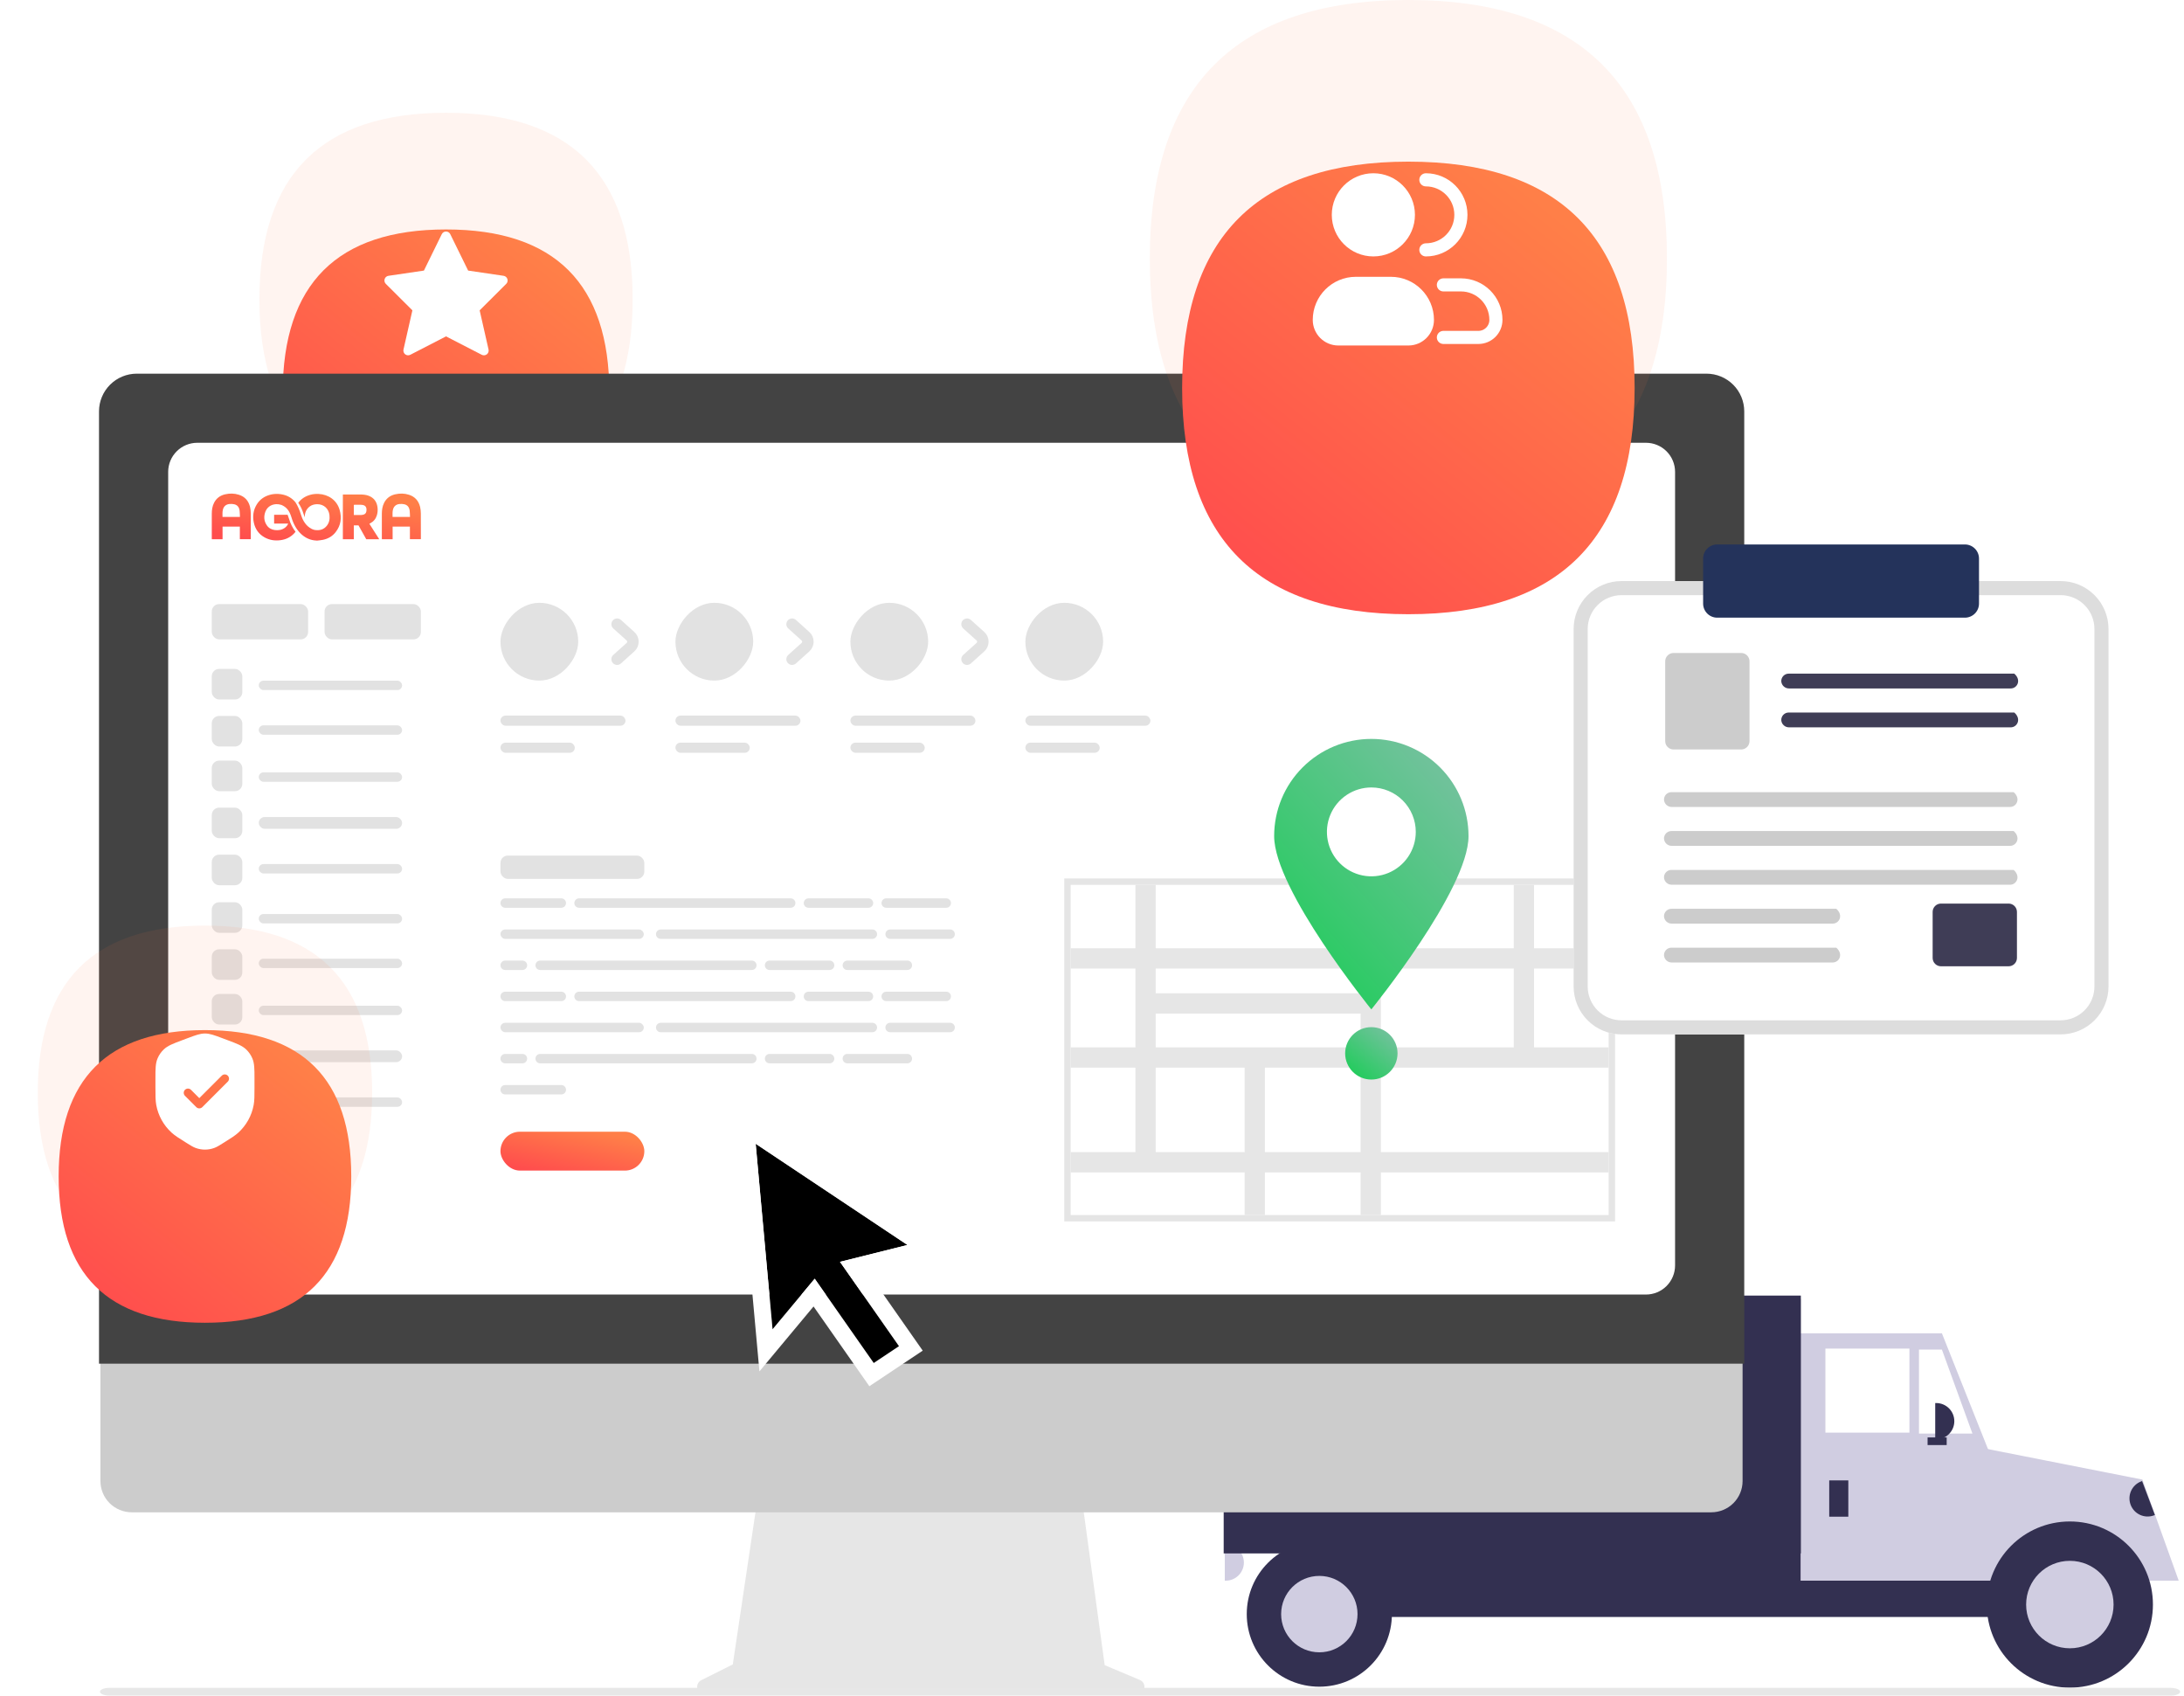 <svg width="572" height="444" viewBox="0 0 572 444" fill="none" xmlns="http://www.w3.org/2000/svg">
<path opacity="0.08" d="M165.699 78.413C165.699 111 149.405 127.294 116.818 127.294C84.231 127.294 67.938 111 67.938 78.413C67.938 45.826 84.231 29.532 116.818 29.532C149.405 29.532 165.699 45.826 165.699 78.413Z" fill="#FF714A"/>
<g filter="url(#filter0_d_2506_34000)">
<path d="M159.588 78.413C159.588 106.927 145.331 121.184 116.818 121.184C88.304 121.184 74.047 106.927 74.047 78.413C74.047 49.9 88.304 35.643 116.818 35.643C145.331 35.643 159.588 49.9 159.588 78.413Z" fill="url(#paint0_linear_2506_34000)"/>
</g>
<path fill-rule="evenodd" clip-rule="evenodd" d="M117.93 61.318C117.722 60.892 117.29 60.623 116.816 60.623C116.343 60.623 115.91 60.892 115.702 61.318L111.025 70.853L101.742 72.22C101.277 72.288 100.891 72.613 100.744 73.059C100.597 73.505 100.714 73.996 101.047 74.327L108.007 81.262L105.677 91.525C105.57 91.996 105.746 92.486 106.127 92.781C106.508 93.077 107.027 93.124 107.456 92.903L116.816 88.082L126.177 92.903C126.606 93.124 127.124 93.077 127.505 92.781C127.887 92.486 128.062 91.996 127.955 91.525L125.625 81.262L132.585 74.327C132.918 73.996 133.035 73.505 132.888 73.059C132.741 72.613 132.355 72.288 131.89 72.22L122.607 70.853L117.93 61.318Z" fill="white"/>
<g clip-path="url(#clip0_2506_34000)">
<path d="M560.863 389.396H517.348V406.401H560.863V389.396Z" fill="#333051"/>
<path d="M556.86 404.4H342.285V423.407H556.86V404.4Z" fill="#333051"/>
<path d="M521.6 413.904H470.082V349.132H508.596L521.6 381.8V413.904Z" fill="#D0CDE1"/>
<path d="M500.09 353.133H478.082V375.14H500.09V353.133Z" fill="white"/>
<path d="M516.595 375.39H502.59V353.383H508.592L516.595 375.39Z" fill="white"/>
<path d="M484.084 387.645H479.082V397.148H484.084V387.645Z" fill="#333051"/>
<path d="M506.844 367.388H507.094C508.354 367.388 509.563 367.888 510.454 368.779C511.345 369.671 511.845 370.879 511.845 372.139C511.845 373.4 511.345 374.608 510.454 375.499C509.563 376.39 508.354 376.891 507.094 376.891H506.844V367.388Z" fill="#333051"/>
<path d="M320.777 404.4H321.027C322.288 404.4 323.496 404.901 324.387 405.792C325.278 406.683 325.779 407.892 325.779 409.152C325.779 410.412 325.278 411.621 324.387 412.512C323.496 413.403 322.288 413.904 321.027 413.904H320.777V404.4Z" fill="#D0CDE1"/>
<path d="M541.606 404.329C549.228 404.329 556.084 408.021 560.841 413.904H570.616L561.113 387.431L516.848 378.701L518.098 413.904H522.371C527.128 408.021 533.984 404.329 541.606 404.329Z" fill="#D0CDE1"/>
<path d="M542.105 441.914C554.122 441.914 563.863 432.172 563.863 420.156C563.863 408.14 554.122 398.398 542.105 398.398C530.089 398.398 520.348 408.14 520.348 420.156C520.348 432.172 530.089 441.914 542.105 441.914Z" fill="#333051"/>
<path d="M542.104 431.608C548.428 431.608 553.555 426.481 553.555 420.156C553.555 413.832 548.428 408.705 542.104 408.705C535.779 408.705 530.652 413.832 530.652 420.156C530.652 426.481 535.779 431.608 542.104 431.608Z" fill="#D0CDE1"/>
<path d="M345.538 441.664C356.035 441.664 364.544 433.154 364.544 422.657C364.544 412.16 356.035 403.65 345.538 403.65C335.041 403.65 326.531 412.16 326.531 422.657C326.531 433.154 335.041 441.664 345.538 441.664Z" fill="#333051"/>
<path d="M345.539 432.661C351.063 432.661 355.542 428.183 355.542 422.658C355.542 417.133 351.063 412.654 345.539 412.654C340.014 412.654 335.535 417.133 335.535 422.658C335.535 428.183 340.014 432.661 345.539 432.661Z" fill="#D0CDE1"/>
<path d="M471.582 340.129H461.078V415.905H471.582V340.129Z" fill="#333051"/>
<path d="M471.65 339.251H320.488V406.764H471.65V339.251Z" fill="#333051"/>
<path d="M509.845 376.391H504.844V378.391H509.845V376.391Z" fill="#333051"/>
<path d="M564.383 396.707L564.149 396.796C562.97 397.241 561.663 397.201 560.514 396.682C559.365 396.164 558.469 395.211 558.024 394.032C557.578 392.853 557.618 391.546 558.137 390.397C558.655 389.248 559.608 388.353 560.787 387.907L561.021 387.818L564.383 396.707Z" fill="#333051"/>
<path d="M298.544 439.905L289.325 436.027L283 389.858H198.776L191.921 435.838L183.673 439.958C183.278 440.155 182.961 440.48 182.774 440.879C182.587 441.278 182.541 441.729 182.642 442.158C182.744 442.587 182.987 442.969 183.333 443.242C183.679 443.516 184.107 443.665 184.549 443.665H297.785C298.237 443.665 298.675 443.509 299.025 443.222C299.375 442.936 299.615 442.538 299.705 442.095C299.794 441.653 299.728 441.193 299.516 440.793C299.305 440.394 298.961 440.08 298.544 439.905Z" fill="#E6E6E6"/>
<path d="M448.214 396H34.483C32.312 395.995 30.232 395.13 28.699 393.595C27.166 392.06 26.305 389.981 26.305 387.812V329.533H456.392V387.812C456.392 389.981 455.531 392.06 453.998 393.595C452.465 395.13 450.385 395.995 448.214 396Z" fill="#CCCCCC"/>
<path d="M456.828 357.078H25.93V107.715C25.933 105.098 26.975 102.589 28.827 100.739C30.68 98.888 33.191 97.848 35.811 97.845H446.946C449.566 97.848 452.077 98.888 453.93 100.739C455.782 102.589 456.825 105.098 456.828 107.715V357.078Z" fill="#434343"/>
<path d="M431.091 338.979H51.665C49.645 338.976 47.709 338.174 46.281 336.748C44.852 335.321 44.049 333.387 44.047 331.369V123.552C44.049 121.535 44.852 119.6 46.281 118.174C47.709 116.747 49.645 115.945 51.665 115.942H431.091C433.111 115.945 435.047 116.747 436.475 118.174C437.903 119.6 438.706 121.535 438.709 123.552V331.369C438.706 333.387 437.903 335.321 436.475 336.748C435.047 338.174 433.111 338.976 431.091 338.979Z" fill="white"/>
<rect x="131.074" y="296.34" width="37.679" height="10.184" rx="5.092" fill="url(#paint1_linear_2506_34000)"/>
<rect x="55.465" y="158.184" width="25.23" height="9.236" rx="1.927" fill="#E2E2E2"/>
<rect x="55.465" y="175.156" width="8" height="8.004" rx="1.927" fill="#E2E2E2"/>
<rect x="55.465" y="236.257" width="8" height="8.004" rx="1.927" fill="#E2E2E2"/>
<rect x="55.465" y="187.47" width="8" height="8.004" rx="1.927" fill="#E2E2E2"/>
<rect x="55.465" y="248.571" width="8" height="8.004" rx="1.927" fill="#E2E2E2"/>
<rect x="55.465" y="199.169" width="8" height="8.004" rx="1.927" fill="#E2E2E2"/>
<rect x="55.465" y="260.27" width="8" height="8.004" rx="1.927" fill="#E2E2E2"/>
<rect x="55.465" y="211.482" width="8" height="8.004" rx="1.927" fill="#E2E2E2"/>
<rect x="55.465" y="272.584" width="8" height="8.004" rx="1.927" fill="#E2E2E2"/>
<rect x="55.465" y="223.797" width="8" height="8.004" rx="1.927" fill="#E2E2E2"/>
<rect x="55.465" y="284.897" width="8" height="8.004" rx="1.927" fill="#E2E2E2"/>
<rect x="67.773" y="178.234" width="37.537" height="2.463" rx="1.231" fill="#E2E2E2"/>
<path d="M131.074 236.47C131.074 235.79 131.626 235.238 132.306 235.238H147.013C147.693 235.238 148.244 235.79 148.244 236.47C148.244 237.15 147.693 237.701 147.013 237.701H132.306C131.626 237.701 131.074 237.15 131.074 236.47Z" fill="#E2E2E2"/>
<path d="M131.074 260.91C131.074 260.23 131.626 259.679 132.306 259.679H147.013C147.693 259.679 148.244 260.23 148.244 260.91C148.244 261.59 147.693 262.142 147.013 262.142H132.306C131.626 262.142 131.074 261.59 131.074 260.91Z" fill="#E2E2E2"/>
<path d="M131.074 285.351C131.074 284.67 131.626 284.119 132.306 284.119H147.013C147.693 284.119 148.244 284.67 148.244 285.351C148.244 286.031 147.693 286.582 147.013 286.582H132.306C131.626 286.582 131.074 286.031 131.074 285.351Z" fill="#E2E2E2"/>
<path d="M150.422 236.47C150.422 235.79 150.973 235.238 151.653 235.238H207.094C207.774 235.238 208.326 235.79 208.326 236.47C208.326 237.15 207.774 237.701 207.094 237.701H151.653C150.973 237.701 150.422 237.15 150.422 236.47Z" fill="#E2E2E2"/>
<path d="M150.422 260.91C150.422 260.23 150.973 259.679 151.653 259.679H207.094C207.774 259.679 208.326 260.23 208.326 260.91C208.326 261.59 207.774 262.142 207.094 262.142H151.653C150.973 262.142 150.422 261.59 150.422 260.91Z" fill="#E2E2E2"/>
<path d="M140.238 252.763C140.238 252.083 140.79 251.531 141.47 251.531H196.911C197.591 251.531 198.142 252.083 198.142 252.763C198.142 253.443 197.591 253.994 196.911 253.994H141.47C140.79 253.994 140.238 253.443 140.238 252.763Z" fill="#E2E2E2"/>
<path d="M140.238 277.204C140.238 276.524 140.79 275.973 141.47 275.973H196.911C197.591 275.973 198.142 276.524 198.142 277.204C198.142 277.884 197.591 278.435 196.911 278.435H141.47C140.79 278.435 140.238 277.884 140.238 277.204Z" fill="#E2E2E2"/>
<path d="M171.809 244.616C171.809 243.936 172.36 243.385 173.04 243.385H228.481C229.161 243.385 229.712 243.936 229.712 244.616C229.712 245.296 229.161 245.848 228.481 245.848H173.04C172.36 245.848 171.809 245.296 171.809 244.616Z" fill="#E2E2E2"/>
<path d="M171.809 269.057C171.809 268.377 172.36 267.825 173.04 267.825H228.481C229.161 267.825 229.712 268.377 229.712 269.057C229.712 269.737 229.161 270.288 228.481 270.288H173.04C172.36 270.288 171.809 269.737 171.809 269.057Z" fill="#E2E2E2"/>
<path d="M210.504 236.47C210.504 235.79 211.055 235.238 211.735 235.238H227.461C228.141 235.238 228.692 235.79 228.692 236.47C228.692 237.15 228.141 237.701 227.461 237.701H211.735C211.055 237.701 210.504 237.15 210.504 236.47Z" fill="#E2E2E2"/>
<path d="M210.504 260.91C210.504 260.23 211.055 259.679 211.735 259.679H227.461C228.141 259.679 228.692 260.23 228.692 260.91C228.692 261.59 228.141 262.142 227.461 262.142H211.735C211.055 262.142 210.504 261.59 210.504 260.91Z" fill="#E2E2E2"/>
<path d="M200.32 252.763C200.32 252.083 200.872 251.531 201.552 251.531H217.277C217.957 251.531 218.509 252.083 218.509 252.763C218.509 253.443 217.957 253.994 217.277 253.994H201.552C200.872 253.994 200.32 253.443 200.32 252.763Z" fill="#E2E2E2"/>
<path d="M200.32 277.204C200.32 276.524 200.872 275.973 201.552 275.973H217.277C217.957 275.973 218.509 276.524 218.509 277.204C218.509 277.884 217.957 278.435 217.277 278.435H201.552C200.872 278.435 200.32 277.884 200.32 277.204Z" fill="#E2E2E2"/>
<path d="M231.891 244.616C231.891 243.936 232.442 243.385 233.122 243.385H248.847C249.528 243.385 250.079 243.936 250.079 244.616C250.079 245.296 249.528 245.848 248.847 245.848H233.122C232.442 245.848 231.891 245.296 231.891 244.616Z" fill="#E2E2E2"/>
<path d="M231.891 269.057C231.891 268.377 232.442 267.825 233.122 267.825H248.847C249.528 267.825 250.079 268.377 250.079 269.057C250.079 269.737 249.528 270.288 248.847 270.288H233.122C232.442 270.288 231.891 269.737 231.891 269.057Z" fill="#E2E2E2"/>
<path d="M230.871 236.47C230.871 235.79 231.422 235.238 232.103 235.238H247.828C248.508 235.238 249.059 235.79 249.059 236.47C249.059 237.15 248.508 237.701 247.828 237.701H232.103C231.422 237.701 230.871 237.15 230.871 236.47Z" fill="#E2E2E2"/>
<path d="M230.871 260.91C230.871 260.23 231.422 259.679 232.103 259.679H247.828C248.508 259.679 249.059 260.23 249.059 260.91C249.059 261.59 248.508 262.142 247.828 262.142H232.103C231.422 262.142 230.871 261.59 230.871 260.91Z" fill="#E2E2E2"/>
<path d="M220.688 252.763C220.688 252.083 221.239 251.531 221.919 251.531H237.644C238.324 251.531 238.876 252.083 238.876 252.763C238.876 253.443 238.324 253.994 237.644 253.994H221.919C221.239 253.994 220.688 253.443 220.688 252.763Z" fill="#E2E2E2"/>
<path d="M220.688 277.204C220.688 276.524 221.239 275.973 221.919 275.973H237.644C238.324 275.973 238.876 276.524 238.876 277.204C238.876 277.884 238.324 278.435 237.644 278.435H221.919C221.239 278.435 220.688 277.884 220.688 277.204Z" fill="#E2E2E2"/>
<rect x="131.074" y="224.036" width="37.679" height="6.11" rx="1.927" fill="#E2E2E2"/>
<rect x="67.773" y="239.336" width="37.537" height="2.463" rx="1.231" fill="#E2E2E2"/>
<rect x="67.773" y="189.933" width="37.537" height="2.463" rx="1.231" fill="#E2E2E2"/>
<rect x="131.074" y="243.385" width="37.537" height="2.463" rx="1.231" fill="#E2E2E2"/>
<rect x="131.074" y="267.825" width="37.537" height="2.463" rx="1.231" fill="#E2E2E2"/>
<rect x="67.773" y="251.033" width="37.537" height="2.463" rx="1.231" fill="#E2E2E2"/>
<rect x="67.773" y="202.247" width="37.537" height="2.463" rx="1.231" fill="#E2E2E2"/>
<path d="M131.074 252.764C131.074 252.084 131.626 251.532 132.306 251.532H136.829C137.509 251.532 138.061 252.084 138.061 252.764C138.061 253.444 137.509 253.995 136.829 253.995H132.306C131.626 253.995 131.074 253.444 131.074 252.764Z" fill="#E2E2E2"/>
<path d="M131.074 277.204C131.074 276.524 131.626 275.973 132.306 275.973H136.829C137.509 275.973 138.061 276.524 138.061 277.204C138.061 277.884 137.509 278.435 136.829 278.435H132.306C131.626 278.435 131.074 277.884 131.074 277.204Z" fill="#E2E2E2"/>
<rect x="67.773" y="263.348" width="37.537" height="2.463" rx="1.231" fill="#E2E2E2"/>
<rect x="67.773" y="213.945" width="37.537" height="3.079" rx="1.539" fill="#E2E2E2"/>
<rect x="67.773" y="275.047" width="37.537" height="3.079" rx="1.539" fill="#E2E2E2"/>
<rect x="67.773" y="226.26" width="37.537" height="2.463" rx="1.231" fill="#E2E2E2"/>
<rect x="67.773" y="287.36" width="37.537" height="2.463" rx="1.231" fill="#E2E2E2"/>
<rect x="85.004" y="158.184" width="25.23" height="9.236" rx="1.927" fill="#E2E2E2"/>
<path d="M568.557 443.999H28.727C28.174 444.004 27.632 443.933 27.187 443.796C26.742 443.659 26.417 443.465 26.264 443.243C26.169 443.092 26.158 442.935 26.232 442.782C26.306 442.629 26.463 442.485 26.691 442.361C26.92 442.238 27.213 442.138 27.549 442.069C27.884 442 28.253 441.964 28.628 441.964H568.357C568.94 441.955 569.513 442.029 569.982 442.174C570.452 442.318 570.79 442.525 570.942 442.76C571.021 442.909 571.019 443.063 570.936 443.211C570.853 443.36 570.691 443.499 570.462 443.618C570.233 443.737 569.943 443.833 569.614 443.899C569.284 443.965 568.922 443.999 568.557 443.999Z" fill="#E7E7E7"/>
<path fill-rule="evenodd" clip-rule="evenodd" d="M62.842 135.365C62.816 134.805 62.822 134.28 62.761 133.765C62.655 132.866 62.231 132.259 61.382 132.051C60.972 131.951 60.526 131.933 60.106 131.973C59.147 132.065 58.548 132.626 58.355 133.546C58.23 134.144 58.271 134.749 58.275 135.365H62.842ZM62.817 141.191V137.893H58.289V141.194H55.482C55.477 141.112 55.467 141.029 55.467 140.945C55.466 138.792 55.461 136.64 55.469 134.487C55.472 133.513 55.611 132.562 56.053 131.679C56.665 130.459 57.664 129.736 58.958 129.438C60.158 129.162 61.36 129.171 62.551 129.547C64.142 130.05 65.105 131.146 65.49 132.756C65.624 133.318 65.673 133.911 65.679 134.49C65.7 136.668 65.687 138.846 65.687 141.023C65.687 141.072 65.681 141.12 65.676 141.191H62.817Z" fill="url(#paint2_linear_2506_34000)"/>
<path fill-rule="evenodd" clip-rule="evenodd" d="M107.383 135.365C107.357 134.805 107.363 134.28 107.302 133.765C107.196 132.866 106.771 132.259 105.922 132.051C105.513 131.951 105.067 131.933 104.646 131.973C103.687 132.065 103.089 132.626 102.896 133.546C102.77 134.144 102.812 134.749 102.816 135.365H107.383ZM107.358 141.191V137.893H102.83V141.194H100.023C100.017 141.112 100.008 141.029 100.008 140.945C100.007 138.792 100.002 136.64 100.01 134.487C100.013 133.513 100.151 132.562 100.594 131.679C101.206 130.459 102.205 129.736 103.499 129.438C104.699 129.162 105.901 129.171 107.091 129.547C108.682 130.05 109.645 131.146 110.031 132.756C110.165 133.318 110.214 133.911 110.22 134.49C110.241 136.668 110.228 138.846 110.228 141.023C110.228 141.072 110.221 141.12 110.217 141.191H107.358Z" fill="url(#paint3_linear_2506_34000)"/>
<path fill-rule="evenodd" clip-rule="evenodd" d="M92.673 134.852C93.325 134.852 93.961 134.873 94.595 134.847C95.643 134.805 96.042 134.342 95.982 133.284C95.952 132.759 95.642 132.37 95.136 132.255C94.923 132.206 94.701 132.182 94.483 132.178C93.955 132.167 93.427 132.172 92.899 132.175C92.819 132.176 92.738 132.193 92.673 132.2V134.852ZM89.798 129.484C90.666 129.484 91.514 129.483 92.36 129.484C93.172 129.485 93.984 129.466 94.796 129.494C95.607 129.522 96.4 129.671 97.12 130.083C98.144 130.668 98.688 131.581 98.857 132.738C98.966 133.484 98.919 134.225 98.699 134.946C98.415 135.877 97.833 136.567 96.977 137.018C96.901 137.057 96.825 137.095 96.736 137.139C97.594 138.484 98.446 139.821 99.32 141.194H95.921C95.253 140.001 94.574 138.788 93.888 137.562H92.665V141.195H89.798V129.484Z" fill="url(#paint4_linear_2506_34000)"/>
<path fill-rule="evenodd" clip-rule="evenodd" d="M88.942 133.486C88.204 130.941 85.983 129.463 83.44 129.337C82.713 129.302 81.995 129.365 81.291 129.559C79.988 129.917 78.909 130.593 78.115 131.658C78.695 132.481 79.173 133.458 79.52 134.62C79.612 134.931 79.714 135.214 79.821 135.485C79.787 134.339 80.21 133.256 81.183 132.574C81.688 132.221 82.349 132.026 83.055 132.024C84.87 132.004 86.101 133.261 86.289 134.88C86.409 135.926 86.234 136.885 85.564 137.707C84.812 138.624 83.811 138.926 82.7 138.802L82.706 138.813L82.635 138.796C82.608 138.792 82.582 138.791 82.554 138.787C82.47 138.775 82.389 138.76 82.308 138.744C81.829 138.628 81.42 138.413 81.059 138.143C79.767 137.267 79.128 135.777 78.845 134.826C78.469 133.563 77.969 132.448 77.382 131.526C76.528 130.493 75.461 129.83 74.199 129.535C73.773 129.427 73.33 129.36 72.872 129.337C72.146 129.3 71.427 129.365 70.722 129.557C69.242 129.96 68.049 130.773 67.237 132.102C66.342 133.566 66.12 135.162 66.474 136.826C66.838 138.536 67.763 139.859 69.294 140.712C70.571 141.424 71.938 141.631 73.379 141.457C74.831 141.283 76.082 140.7 77.085 139.619C77.199 139.495 77.305 139.368 77.406 139.24C76.665 138.295 76.077 137.144 75.686 135.829C75.571 135.442 75.452 135.098 75.327 134.79H71.793V137.097H75.478C75.277 137.589 74.968 137.947 74.571 138.229C73.799 138.781 72.92 138.904 72.012 138.797C71.153 138.696 70.413 138.32 69.904 137.587C69.106 136.437 69.032 135.184 69.538 133.91C70.093 132.516 71.461 131.912 72.8 132.032V132.037C72.838 132.038 72.875 132.041 72.912 132.043C73.155 132.072 73.394 132.133 73.627 132.21L73.612 132.169L73.843 132.278H73.844C73.844 132.278 73.845 132.279 73.846 132.28L73.988 132.348C74.016 132.361 74.041 132.378 74.068 132.391C74.148 132.432 74.228 132.472 74.302 132.519C75.275 133.09 75.903 134.017 76.359 135.549C77.359 138.9 79.552 141.111 82.235 141.486C82.5 141.521 82.769 141.548 83.044 141.56C83.553 141.494 84.069 141.458 84.57 141.356C85.91 141.082 87.056 140.429 87.904 139.344C89.275 137.591 89.554 135.599 88.942 133.486Z" fill="url(#paint5_linear_2506_34000)"/>
<rect x="131.074" y="187.377" width="32.746" height="2.657" rx="1.328" fill="#E2E2E2"/>
<rect x="176.898" y="187.377" width="32.746" height="2.657" rx="1.328" fill="#E2E2E2"/>
<rect x="222.725" y="187.377" width="32.746" height="2.657" rx="1.328" fill="#E2E2E2"/>
<rect x="268.551" y="187.377" width="32.746" height="2.657" rx="1.328" fill="#E2E2E2"/>
<rect x="131.074" y="194.461" width="19.47" height="2.657" rx="1.328" fill="#E2E2E2"/>
<rect x="176.898" y="194.461" width="19.47" height="2.657" rx="1.328" fill="#E2E2E2"/>
<rect x="222.725" y="194.461" width="19.47" height="2.657" rx="1.328" fill="#E2E2E2"/>
<rect x="268.551" y="194.461" width="19.47" height="2.657" rx="1.328" fill="#E2E2E2"/>
<rect width="20.367" height="20.367" rx="10.184" transform="matrix(-1 0 0 1 151.441 157.845)" fill="#E2E2E2"/>
<path d="M161.625 172.61L165.125 169.461C165.976 168.695 165.976 167.361 165.125 166.595L161.625 163.445" stroke="#E2E2E2" stroke-width="3.004" stroke-linecap="round" stroke-linejoin="round"/>
<rect width="20.367" height="20.367" rx="10.184" transform="matrix(-1 0 0 1 197.268 157.845)" fill="#E2E2E2"/>
<path d="M207.451 172.61L210.951 169.461C211.802 168.695 211.802 167.361 210.951 166.595L207.451 163.445" stroke="#E2E2E2" stroke-width="3.004" stroke-linecap="round" stroke-linejoin="round"/>
<rect width="20.367" height="20.367" rx="10.184" transform="matrix(-1 0 0 1 243.092 157.845)" fill="#E2E2E2"/>
<path d="M253.275 172.61L256.775 169.461C257.626 168.695 257.626 167.361 256.775 166.595L253.275 163.445" stroke="#E2E2E2" stroke-width="3.004" stroke-linecap="round" stroke-linejoin="round"/>
<rect width="20.367" height="20.367" rx="10.184" transform="matrix(-1 0 0 1 288.918 157.845)" fill="#E2E2E2"/>
<path d="M422.992 319.834H278.734V230.024H422.992V319.834ZM282.091 316.478H419.635V233.381H282.091V316.478Z" fill="#E5E5E5"/>
<path d="M421.315 231.703H280.414V318.156H421.315V231.703Z" fill="white"/>
<path d="M421.315 253.614V248.306H401.769V231.703H396.461V248.306H361.662V231.703H356.354V248.306H302.682V231.703H297.374V248.306H280.414V253.614H297.374V274.257H280.414V279.566H297.374V301.683H280.414V306.991H325.979V318.156H331.287V306.991H356.354V318.156H361.662V306.991H421.315V301.683H361.662V279.566H421.315V274.257H401.769V253.614L421.315 253.614ZM356.354 253.614V260.102H302.682V253.614H356.354ZM302.682 265.41H356.354V274.257H302.682V265.41ZM302.682 301.683V279.566H325.979V301.683L302.682 301.683ZM356.354 301.683H331.287V279.566H356.354V301.683ZM396.461 274.257H361.662V253.614H396.461V274.257Z" fill="#E6E6E6"/>
<path d="M384.613 218.939C384.613 232.997 359.16 264.312 359.16 264.312C359.16 264.312 333.707 232.997 333.707 218.939C333.707 212.189 336.389 205.715 341.162 200.941C345.935 196.168 352.41 193.486 359.16 193.486C365.911 193.486 372.385 196.168 377.158 200.941C381.932 205.715 384.613 212.189 384.613 218.939Z" fill="url(#paint6_linear_2506_34000)"/>
<path d="M370.799 217.833C370.799 220.134 370.116 222.384 368.838 224.297C367.559 226.211 365.742 227.702 363.616 228.583C361.49 229.464 359.15 229.694 356.893 229.245C354.636 228.796 352.563 227.688 350.935 226.061C349.308 224.433 348.2 222.36 347.751 220.103C347.302 217.846 347.532 215.506 348.413 213.38C349.294 211.254 350.785 209.437 352.699 208.158C354.612 206.88 356.862 206.197 359.163 206.197C360.691 206.197 362.205 206.497 363.617 207.082C365.029 207.666 366.312 208.523 367.392 209.604C368.473 210.684 369.33 211.967 369.914 213.379C370.499 214.791 370.799 216.305 370.799 217.833Z" fill="white"/>
<path d="M359.162 282.683C362.951 282.683 366.023 279.611 366.023 275.821C366.023 272.032 362.951 268.96 359.162 268.96C355.373 268.96 352.301 272.032 352.301 275.821C352.301 279.611 355.373 282.683 359.162 282.683Z" fill="url(#paint7_linear_2506_34000)"/>
<path opacity="0.08" d="M97.469 286.156C97.469 315.349 82.872 329.945 53.68 329.945C24.487 329.945 9.891 315.349 9.891 286.156C9.891 256.964 24.487 242.367 53.68 242.367C82.872 242.367 97.469 256.964 97.469 286.156Z" fill="#FF714A"/>
<g filter="url(#filter1_d_2506_34000)">
<path d="M91.994 286.156C91.994 311.7 79.222 324.472 53.679 324.472C28.135 324.472 15.363 311.7 15.363 286.156C15.363 260.613 28.135 247.841 53.679 247.841C79.222 247.841 91.994 260.613 91.994 286.156Z" fill="url(#paint8_linear_2506_34000)"/>
</g>
<path fill-rule="evenodd" clip-rule="evenodd" d="M53.68 270.624C52.401 270.624 51.192 271.078 49.322 271.78L49.126 271.853L47.838 272.336L47.595 272.427C45.367 273.262 43.933 273.799 42.89 274.795C42.198 275.454 41.648 276.248 41.274 277.127C40.708 278.453 40.708 279.984 40.709 282.364L40.709 282.623L40.709 284.626L40.709 284.756C40.709 286.936 40.709 288.182 40.924 289.35C41.437 292.126 42.841 294.66 44.924 296.566C45.8 297.367 46.856 298.028 48.705 299.183L48.815 299.252L48.922 299.319C49.914 299.939 50.55 300.337 51.218 300.586C52.806 301.178 54.555 301.178 56.142 300.586C56.81 300.337 57.447 299.939 58.438 299.319L58.546 299.252L58.656 299.183C60.504 298.028 61.561 297.367 62.437 296.566C64.52 294.66 65.924 292.126 66.436 289.35C66.652 288.182 66.652 286.936 66.652 284.756V284.756L66.652 284.626V282.623L66.652 282.364C66.653 279.984 66.653 278.453 66.087 277.127C65.712 276.248 65.162 275.454 64.471 274.795C63.428 273.799 61.994 273.262 59.766 272.427L59.523 272.336L58.235 271.853L58.039 271.78C56.169 271.078 54.96 270.624 53.68 270.624ZM59.655 281.664C60.089 282.099 60.089 282.803 59.655 283.237L52.984 289.908C52.55 290.342 51.846 290.342 51.412 289.908L48.447 286.943C48.013 286.509 48.013 285.805 48.447 285.37C48.881 284.936 49.585 284.936 50.019 285.37L52.198 287.549L58.083 281.664C58.517 281.23 59.221 281.23 59.655 281.664Z" fill="white"/>
<path d="M539.694 270.859H424.675C421.352 270.855 418.166 269.533 415.816 267.184C413.466 264.834 412.144 261.648 412.141 258.325V164.687C412.144 161.364 413.466 158.178 415.816 155.829C418.166 153.479 421.352 152.157 424.675 152.153H539.694C543.017 152.157 546.203 153.479 548.553 155.829C550.902 158.178 552.224 161.364 552.228 164.687V258.325C552.224 261.648 550.902 264.834 548.553 267.184C546.203 269.533 543.017 270.855 539.694 270.859Z" fill="white"/>
<path d="M539.692 269.016H424.677C421.842 269.012 419.124 267.885 417.119 265.88C415.115 263.876 413.987 261.158 413.984 258.324V164.689C413.987 161.854 415.115 159.136 417.119 157.132C419.124 155.128 421.841 154 424.676 153.997H539.693C542.527 154 545.245 155.128 547.249 157.132C549.254 159.137 550.381 161.855 550.385 164.69V258.323C550.381 261.158 549.254 263.876 547.249 265.88C545.245 267.885 542.527 269.012 539.692 269.016Z" stroke="#DDDDDD" stroke-width="3.687"/>
<path d="M526.621 180.272H468.573C468.063 180.283 467.567 180.099 467.188 179.758C466.808 179.418 466.571 178.946 466.526 178.437C466.512 178.174 466.552 177.911 466.643 177.664C466.734 177.416 466.874 177.19 467.055 176.999C467.236 176.808 467.455 176.655 467.697 176.551C467.939 176.447 468.199 176.394 468.463 176.394H527.553C529.5 178.104 528.313 180.272 526.621 180.272H526.621Z" fill="#3F3D56"/>
<path d="M526.621 190.455H468.573C468.063 190.465 467.567 190.282 467.188 189.941C466.808 189.6 466.571 189.128 466.526 188.62C466.512 188.357 466.552 188.094 466.643 187.846C466.734 187.599 466.874 187.373 467.055 187.182C467.236 186.99 467.455 186.838 467.697 186.734C467.939 186.63 468.199 186.576 468.463 186.576H527.553C529.5 188.287 528.313 190.455 526.621 190.455H526.621Z" fill="#3F3D56"/>
<path d="M456.023 196.252H438.307C437.728 196.251 437.174 196.021 436.765 195.612C436.356 195.203 436.126 194.649 436.125 194.07V173.164C436.126 172.586 436.356 172.031 436.765 171.622C437.174 171.213 437.728 170.983 438.307 170.982H456.023C456.601 170.983 457.155 171.213 457.564 171.622C457.973 172.031 458.203 172.586 458.204 173.164V194.07C458.204 194.649 457.974 195.203 457.565 195.612C457.156 196.021 456.601 196.251 456.023 196.252Z" fill="#CCCCCC"/>
<path d="M526.066 253.023H508.35C507.771 253.023 507.217 252.793 506.808 252.384C506.399 251.975 506.169 251.42 506.168 250.842V238.783C506.169 238.205 506.399 237.65 506.808 237.241C507.217 236.832 507.771 236.602 508.35 236.602H526.066C526.644 236.602 527.198 236.832 527.607 237.241C528.016 237.65 528.246 238.205 528.247 238.783V250.842C528.247 251.42 528.017 251.975 527.608 252.384C527.199 252.793 526.644 253.023 526.066 253.023Z" fill="#3F3D56"/>
<path d="M526.451 211.303H437.858C437.348 211.313 436.853 211.129 436.473 210.789C436.093 210.448 435.856 209.976 435.811 209.468C435.797 209.204 435.837 208.941 435.928 208.694C436.019 208.447 436.159 208.221 436.34 208.029C436.522 207.838 436.74 207.686 436.982 207.582C437.224 207.478 437.485 207.424 437.748 207.424H527.383C529.33 209.134 528.143 211.303 526.451 211.303V211.303Z" fill="#CCCCCC"/>
<path d="M526.451 221.487H437.858C437.348 221.498 436.853 221.314 436.473 220.973C436.093 220.633 435.856 220.16 435.811 219.652C435.797 219.389 435.837 219.126 435.928 218.879C436.019 218.631 436.159 218.405 436.34 218.214C436.522 218.023 436.74 217.87 436.982 217.766C437.224 217.662 437.485 217.608 437.748 217.608H527.383C529.33 219.319 528.143 221.487 526.451 221.487V221.487Z" fill="#CCCCCC"/>
<path d="M526.451 231.666H437.858C437.348 231.676 436.853 231.493 436.473 231.152C436.093 230.811 435.856 230.339 435.811 229.831C435.797 229.568 435.837 229.305 435.928 229.057C436.019 228.81 436.159 228.584 436.34 228.393C436.522 228.201 436.74 228.049 436.982 227.945C437.224 227.841 437.485 227.787 437.748 227.787H527.383C529.33 229.498 528.143 231.666 526.451 231.666V231.666Z" fill="#CCCCCC"/>
<path d="M480.001 241.851H437.858C437.348 241.861 436.853 241.677 436.473 241.337C436.093 240.996 435.856 240.524 435.811 240.015C435.797 239.752 435.837 239.489 435.928 239.242C436.019 238.995 436.159 238.768 436.34 238.577C436.522 238.386 436.74 238.234 436.982 238.129C437.224 238.025 437.485 237.972 437.748 237.972H480.933C482.88 239.682 481.693 241.851 480.001 241.851V241.851Z" fill="#CCCCCC"/>
<path d="M480.001 252.029H437.858C437.348 252.04 436.853 251.856 436.473 251.515C436.093 251.175 435.856 250.702 435.811 250.194C435.797 249.931 435.837 249.668 435.928 249.421C436.019 249.173 436.159 248.947 436.34 248.756C436.522 248.565 436.74 248.412 436.982 248.308C437.224 248.204 437.485 248.15 437.748 248.15H480.933C482.88 249.861 481.693 252.029 480.001 252.029Z" fill="#CCCCCC"/>
<path d="M514.624 161.738H449.741C448.764 161.737 447.827 161.348 447.136 160.657C446.445 159.966 446.056 159.029 446.055 158.052V146.255C446.056 145.277 446.445 144.34 447.136 143.649C447.827 142.958 448.764 142.569 449.741 142.568H514.624C515.601 142.569 516.538 142.958 517.229 143.649C517.92 144.34 518.309 145.277 518.31 146.255V158.052C518.309 159.029 517.92 159.966 517.229 160.657C516.538 161.348 515.601 161.737 514.624 161.738Z" fill="#24335B"/>
<g filter="url(#filter2_d_2506_34000)">
<path d="M202.333 343.666L197.916 295.083L237.666 321.583L219.999 326L235.458 348.083L228.833 352.5L213.374 330.416L202.333 343.666Z" fill="black"/>
<path d="M200.133 343.866L200.616 349.176L204.029 345.08L213.222 334.049L227.024 353.766L228.261 355.535L230.058 354.337L236.683 349.92L238.562 348.667L237.267 346.817L223.65 327.363L238.202 323.725L243.045 322.515L238.891 319.746L199.141 293.246L195.299 290.684L195.717 295.283L200.133 343.866Z" stroke="white" stroke-width="4.417"/>
</g>
</g>
<path opacity="0.08" d="M436.581 67.72C436.581 112.867 414.008 135.44 368.861 135.44C323.714 135.44 301.141 112.867 301.141 67.72C301.141 22.573 323.714 0 368.861 0C414.008 0 436.581 22.573 436.581 67.72Z" fill="#FF714A"/>
<g filter="url(#filter3_d_2506_34000)">
<path d="M428.116 67.72C428.116 107.223 408.364 126.975 368.861 126.975C329.357 126.975 309.605 107.223 309.605 67.72C309.605 28.217 329.357 8.465 368.861 8.465C408.364 8.465 428.116 28.217 428.116 67.72Z" fill="url(#paint9_linear_2506_34000)"/>
</g>
<circle cx="359.69" cy="56.257" r="9.17" stroke="white" stroke-width="3.439" stroke-linecap="round" stroke-linejoin="round"/>
<circle cx="359.69" cy="56.257" r="9.17" fill="white"/>
<path d="M373.445 65.428C378.51 65.428 382.616 61.322 382.616 56.257C382.616 51.193 378.51 47.087 373.445 47.087" stroke="white" stroke-width="3.439" stroke-linecap="round" stroke-linejoin="round"/>
<path d="M373.445 83.768V83.768C373.445 83.768 373.445 83.768 373.445 83.768C373.445 78.703 369.339 74.598 364.274 74.598C364.274 74.598 364.274 74.598 364.274 74.598H355.104C355.104 74.598 355.104 74.598 355.104 74.598C350.039 74.598 345.934 78.703 345.934 83.768C345.934 83.768 345.934 83.768 345.934 83.768V83.768C345.934 83.768 345.934 83.768 345.934 83.768C345.934 86.3 347.986 88.353 350.519 88.353C350.519 88.353 350.519 88.353 350.519 88.353H368.86C368.86 88.353 368.86 88.353 368.86 88.353C371.392 88.353 373.445 86.3 373.445 83.768C373.445 83.768 373.445 83.768 373.445 83.768Z" stroke="white" stroke-width="4.233" stroke-linecap="round" stroke-linejoin="round"/>
<path d="M364.274 74.598H355.104C350.039 74.598 345.934 78.703 345.934 83.768C345.934 86.3 347.986 88.353 350.519 88.353H368.86C371.392 88.353 373.445 86.3 373.445 83.768C373.445 78.703 369.339 74.598 364.274 74.598Z" fill="white"/>
<path d="M378.031 74.598H382.616C382.616 74.598 382.616 74.598 382.616 74.598C387.681 74.598 391.787 78.703 391.787 83.768C391.787 83.768 391.787 83.768 391.787 83.768V83.768C391.787 83.768 391.787 83.768 391.787 83.768C391.787 86.3 389.734 88.353 387.202 88.353C387.202 88.353 387.202 88.353 387.202 88.353H378.031" stroke="white" stroke-width="3.43" stroke-linecap="round" stroke-linejoin="round"/>
<defs>
<filter id="filter0_d_2506_34000" x="49.606" y="35.643" width="134.422" height="134.422" filterUnits="userSpaceOnUse" color-interpolation-filters="sRGB">
<feFlood flood-opacity="0" result="BackgroundImageFix"/>
<feColorMatrix in="SourceAlpha" type="matrix" values="0 0 0 0 0 0 0 0 0 0 0 0 0 0 0 0 0 0 127 0" result="hardAlpha"/>
<feMorphology radius="12.22" operator="erode" in="SourceAlpha" result="effect1_dropShadow_2506_34000"/>
<feOffset dy="24.44"/>
<feGaussianBlur stdDeviation="18.33"/>
<feColorMatrix type="matrix" values="0 0 0 0 1 0 0 0 0 0.404 0 0 0 0 0.294 0 0 0 0.2 0"/>
<feBlend mode="normal" in2="BackgroundImageFix" result="effect1_dropShadow_2506_34000"/>
<feBlend mode="normal" in="SourceGraphic" in2="effect1_dropShadow_2506_34000" result="shape"/>
</filter>
<filter id="filter1_d_2506_34000" x="-6.531" y="247.841" width="120.42" height="120.42" filterUnits="userSpaceOnUse" color-interpolation-filters="sRGB">
<feFlood flood-opacity="0" result="BackgroundImageFix"/>
<feColorMatrix in="SourceAlpha" type="matrix" values="0 0 0 0 0 0 0 0 0 0 0 0 0 0 0 0 0 0 127 0" result="hardAlpha"/>
<feMorphology radius="10.947" operator="erode" in="SourceAlpha" result="effect1_dropShadow_2506_34000"/>
<feOffset dy="21.895"/>
<feGaussianBlur stdDeviation="16.421"/>
<feColorMatrix type="matrix" values="0 0 0 0 1 0 0 0 0 0.404 0 0 0 0 0.294 0 0 0 0.2 0"/>
<feBlend mode="normal" in2="BackgroundImageFix" result="effect1_dropShadow_2506_34000"/>
<feBlend mode="normal" in="SourceGraphic" in2="effect1_dropShadow_2506_34000" result="shape"/>
</filter>
<filter id="filter2_d_2506_34000" x="183.848" y="281.868" width="73.409" height="89.951" filterUnits="userSpaceOnUse" color-interpolation-filters="sRGB">
<feFlood flood-opacity="0" result="BackgroundImageFix"/>
<feColorMatrix in="SourceAlpha" type="matrix" values="0 0 0 0 0 0 0 0 0 0 0 0 0 0 0 0 0 0 127 0" result="hardAlpha"/>
<feOffset dy="4.417"/>
<feGaussianBlur stdDeviation="4.417"/>
<feColorMatrix type="matrix" values="0 0 0 0 0 0 0 0 0 0 0 0 0 0 0 0 0 0 0.24 0"/>
<feBlend mode="normal" in2="BackgroundImageFix" result="effect1_dropShadow_2506_34000"/>
<feBlend mode="normal" in="SourceGraphic" in2="effect1_dropShadow_2506_34000" result="shape"/>
</filter>
<filter id="filter3_d_2506_34000" x="275.745" y="8.465" width="186.23" height="186.231" filterUnits="userSpaceOnUse" color-interpolation-filters="sRGB">
<feFlood flood-opacity="0" result="BackgroundImageFix"/>
<feColorMatrix in="SourceAlpha" type="matrix" values="0 0 0 0 0 0 0 0 0 0 0 0 0 0 0 0 0 0 127 0" result="hardAlpha"/>
<feMorphology radius="16.93" operator="erode" in="SourceAlpha" result="effect1_dropShadow_2506_34000"/>
<feOffset dy="33.86"/>
<feGaussianBlur stdDeviation="25.395"/>
<feColorMatrix type="matrix" values="0 0 0 0 1 0 0 0 0 0.404 0 0 0 0 0.294 0 0 0 0.2 0"/>
<feBlend mode="normal" in2="BackgroundImageFix" result="effect1_dropShadow_2506_34000"/>
<feBlend mode="normal" in="SourceGraphic" in2="effect1_dropShadow_2506_34000" result="shape"/>
</filter>
<linearGradient id="paint0_linear_2506_34000" x1="90.427" y1="120.027" x2="148.146" y2="48.192" gradientUnits="userSpaceOnUse">
<stop stop-color="#FF4D4D"/>
<stop offset="1" stop-color="#FF7F48"/>
</linearGradient>
<linearGradient id="paint1_linear_2506_34000" x1="138.289" y1="306.386" x2="141.208" y2="292.947" gradientUnits="userSpaceOnUse">
<stop stop-color="#FF4D4D"/>
<stop offset="1" stop-color="#FF7F48"/>
</linearGradient>
<linearGradient id="paint2_linear_2506_34000" x1="65.952" y1="141.394" x2="68.929" y2="124.914" gradientUnits="userSpaceOnUse">
<stop stop-color="#FF4D4D"/>
<stop offset="1" stop-color="#FF7F48"/>
</linearGradient>
<linearGradient id="paint3_linear_2506_34000" x1="65.952" y1="141.394" x2="68.929" y2="124.914" gradientUnits="userSpaceOnUse">
<stop stop-color="#FF4D4D"/>
<stop offset="1" stop-color="#FF7F48"/>
</linearGradient>
<linearGradient id="paint4_linear_2506_34000" x1="65.952" y1="141.394" x2="68.929" y2="124.914" gradientUnits="userSpaceOnUse">
<stop stop-color="#FF4D4D"/>
<stop offset="1" stop-color="#FF7F48"/>
</linearGradient>
<linearGradient id="paint5_linear_2506_34000" x1="65.952" y1="141.394" x2="68.929" y2="124.914" gradientUnits="userSpaceOnUse">
<stop stop-color="#FF4D4D"/>
<stop offset="1" stop-color="#FF7F48"/>
</linearGradient>
<linearGradient id="paint6_linear_2506_34000" x1="343.455" y1="263.354" x2="392.09" y2="219.848" gradientUnits="userSpaceOnUse">
<stop stop-color="#1FCC5A"/>
<stop offset="1" stop-color="#6FC29A"/>
</linearGradient>
<linearGradient id="paint7_linear_2506_34000" x1="354.929" y1="282.497" x2="364.188" y2="270.973" gradientUnits="userSpaceOnUse">
<stop stop-color="#1FCC5A"/>
<stop offset="1" stop-color="#6FC29A"/>
</linearGradient>
<linearGradient id="paint8_linear_2506_34000" x1="30.037" y1="323.435" x2="81.743" y2="259.083" gradientUnits="userSpaceOnUse">
<stop stop-color="#FF4D4D"/>
<stop offset="1" stop-color="#FF7F48"/>
</linearGradient>
<linearGradient id="paint9_linear_2506_34000" x1="332.299" y1="125.372" x2="412.263" y2="25.851" gradientUnits="userSpaceOnUse">
<stop stop-color="#FF4D4D"/>
<stop offset="1" stop-color="#FF7F48"/>
</linearGradient>
<clipPath id="clip0_2506_34000">
<rect width="570.275" height="346.238" fill="white" transform="translate(0.727 97.762)"/>
</clipPath>
</defs>
</svg>
